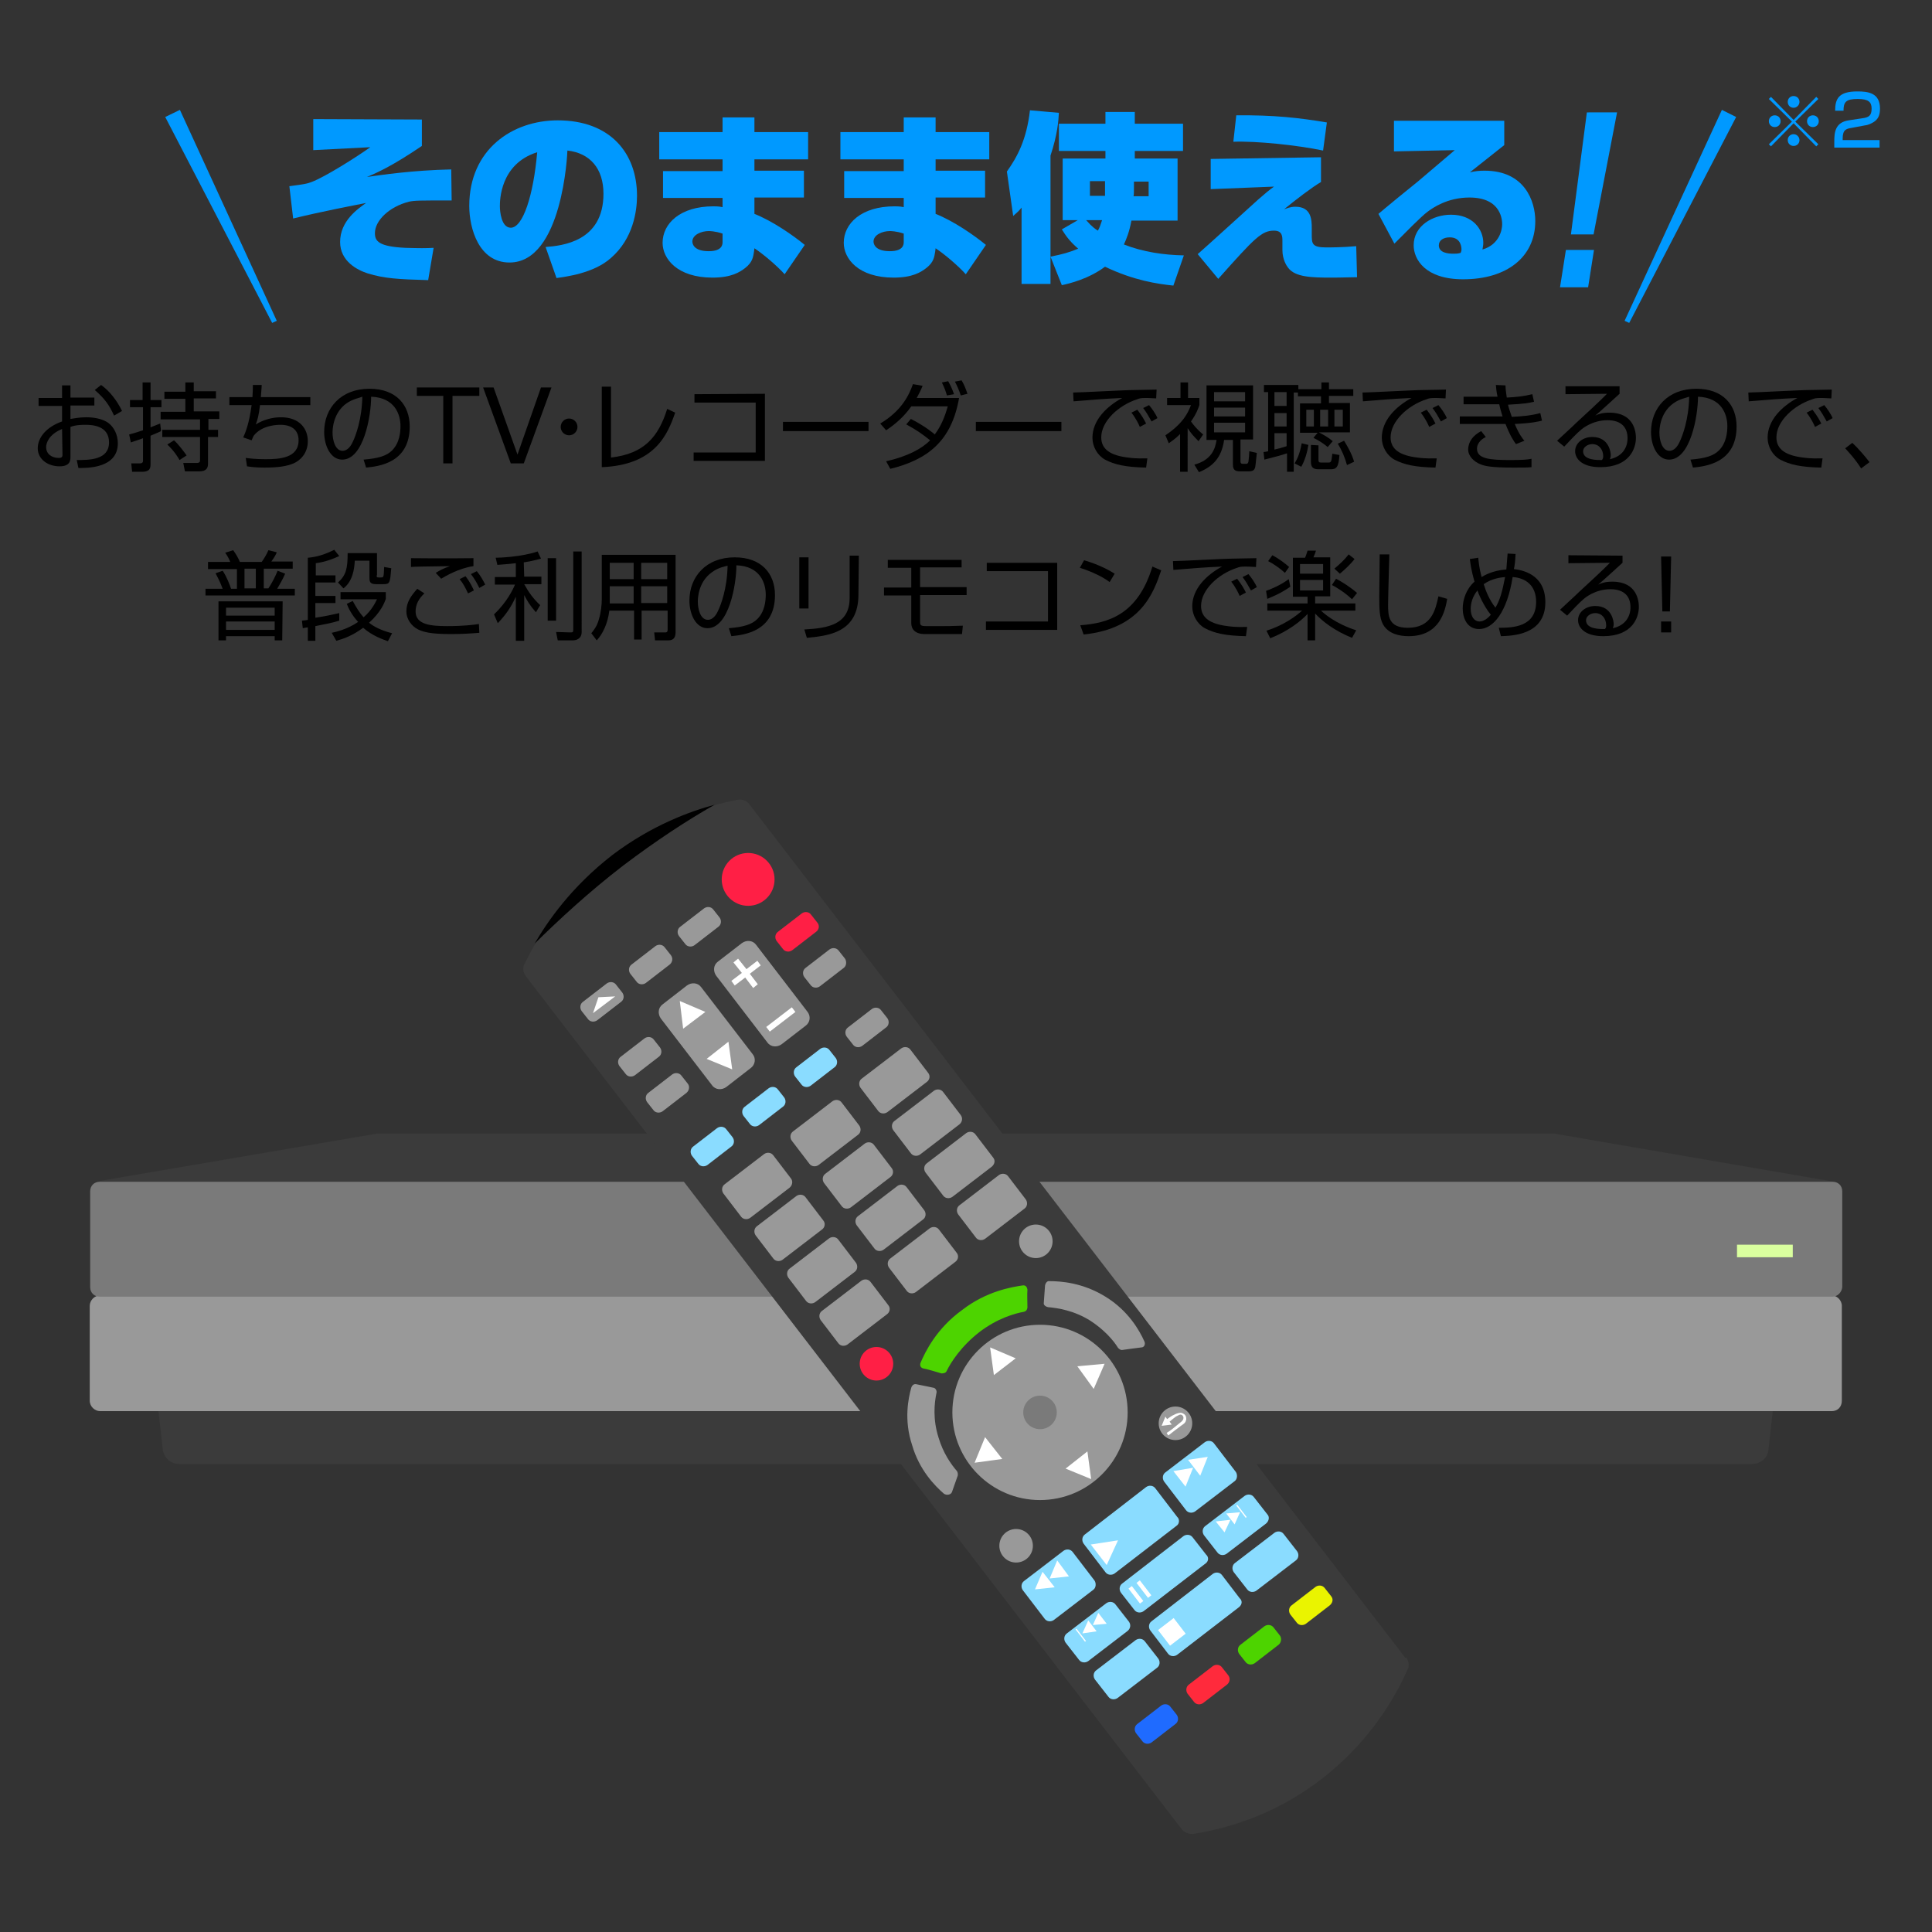 <?xml version="1.0" encoding="utf-8"?>
<!-- Generator: Adobe Illustrator 28.2.0, SVG Export Plug-In . SVG Version: 6.00 Build 0)  -->
<svg version="1.1" id="レイヤー_1" xmlns="http://www.w3.org/2000/svg" xmlns:xlink="http://www.w3.org/1999/xlink" x="0px"
	 y="0px" viewBox="0 0 460.7 460.7" style="enable-background:new 0 0 460.7 460.7;" xml:space="preserve">
<rect x="0" y="0" width="460.7" height="460.7" fill="#333333" stroke="none"/>
<style type="text/css">
	.st0{clip-path:url(#SVGID_00000119835039582274465540000008291592934465969566_);}
	.st1{fill:#3B3B3B;}
	.st2{fill:#999999;}
	.st3{fill:#7A7A7A;}
	.st4{fill:#DAFF9F;}
	.st5{fill:#FF1F45;}
	.st6{fill:#4DD400;}
	.st7{fill:#8ADCFF;}
	.st8{fill:#1F6BFF;}
	.st9{fill:#FF2A3C;}
	.st10{fill:#EAF400;}
	.st11{fill:#FFFFFF;}
	.st12{fill:#0099FF;}
</style>
<g id="レイヤー_7">
</g>
<g id="レイヤー_10">
	<g>
		<g>
			<defs>
				<rect id="SVGID_1_" y="0" width="460.7" height="460.7"/>
			</defs>
			<clipPath id="SVGID_00000068662996269827062270000011896348143430792634_">
				<use xlink:href="#SVGID_1_"  style="overflow:visible;"/>
			</clipPath>
			<g style="clip-path:url(#SVGID_00000068662996269827062270000011896348143430792634_);">
				<g>
					<path class="st1" d="M436.8,281.8h-413c-0.2,0-0.2-0.2,0-0.2L90,270.3h280.5l66.3,11.4C437,281.6,437,281.8,436.8,281.8z"/>
					<path class="st1" d="M417.8,349.1h-375c-2.1,0-3.8-1.5-4-3.6L36.5,325H424l-2.3,20.7C421.6,347.5,419.9,349.1,417.8,349.1z"/>
					<path class="st2" d="M436.8,336.5H23.9c-1.3,0-2.5-1.1-2.5-2.5v-22.6c0-1.3,1.1-2.5,2.5-2.5h412.8c1.3,0,2.5,1.1,2.5,2.5V334
						C439.2,335.6,438.1,336.5,436.8,336.5z"/>
					<path class="st3" d="M437,309.2H23.8c-1.3,0-2.3-0.9-2.3-2.3v-22.8c0-1.3,0.9-2.3,2.3-2.3H437c1.3,0,2.3,0.9,2.3,2.3v22.8
						C439.2,308.2,438.1,309.2,437,309.2z"/>
					<rect x="414.2" y="296.8" class="st4" width="13.3" height="3"/>
				</g>
				<g>
					<path class="st1" d="M335.3,395.2c0.6,0.8,0.9,2,0.3,3c-2.8,6.3-8.8,17.1-20.7,26.2c-11.6,8.9-23.4,11.8-30.3,12.9
						c-1,0.1-2.2-0.3-2.8-1.1L125.4,232.8c-0.6-0.8-0.9-2-0.3-3c3.1-6.3,9.1-16.5,20.3-25.1c11.6-9.2,23.5-12.6,30.5-14
						c1.1-0.2,2.2,0.3,2.8,1.1l156.4,203.5L335.3,395.2z"/>
					<ellipse class="st5" cx="178.4" cy="209.7" rx="6.3" ry="6.3"/>
					<path class="st2" d="M171.3,221l-5.7,4.4c-0.7,0.5-1.7,0.4-2.2-0.3l-1.5-1.9c-0.5-0.7-0.4-1.7,0.3-2.2l5.7-4.4
						c0.7-0.5,1.7-0.4,2.2,0.3l1.5,1.9C172.1,219.5,172,220.5,171.3,221z"/>
					<path class="st2" d="M159.7,230l-5.7,4.4c-0.7,0.5-1.7,0.4-2.2-0.3l-1.5-1.9c-0.5-0.7-0.4-1.7,0.3-2.2l5.7-4.4
						c0.7-0.5,1.7-0.4,2.2,0.3l1.5,1.9C160.5,228.5,160.4,229.4,159.7,230z"/>
					<path class="st2" d="M148.1,238.9l-5.7,4.4c-0.7,0.5-1.7,0.4-2.2-0.3l-1.5-1.9c-0.5-0.7-0.4-1.7,0.3-2.2l5.7-4.4
						c0.7-0.5,1.7-0.4,2.2,0.3l1.5,1.9C148.9,237.4,148.8,238.4,148.1,238.9z"/>
					<path class="st2" d="M157.1,252l-5.7,4.4c-0.7,0.5-1.7,0.4-2.2-0.3l-1.5-1.9c-0.5-0.7-0.4-1.7,0.3-2.2l5.7-4.4
						c0.7-0.5,1.7-0.4,2.2,0.3l1.5,1.9C157.9,250.5,157.8,251.5,157.1,252z"/>
					<path class="st6" d="M245,311.8c-0.1,0.5-0.2,0.8-0.8,1c-2.3,0.4-6.4,1.6-10.6,4.8c-4.4,3.4-6.9,7.3-7.9,9.4
						c-0.2,0.4-0.7,0.5-1.2,0.5c-1.4-0.4-2.9-0.9-4.4-1.2c-0.6-0.2-0.8-0.7-0.6-1.3c1.1-2.6,3.8-8.2,9.9-12.6
						c5.8-4.5,11.8-5.5,14.6-5.9c0.6,0,0.9,0.4,1,1C244.9,308.8,245,310.3,245,311.8z"/>
					<path class="st2" d="M267.7,321.9c-0.4,0.1-0.7-0.1-1.1-0.5c-1.1-1.8-3.3-4.3-6.5-6.4c-3.9-2.5-7.9-3.1-10.2-3.3
						c-0.5-0.1-1.1-0.5-1-1c0.1-1.4,0.2-2.8,0.3-4.2c0.1-0.5,0.5-1.1,1-1c2.6,0,7.9,0.3,13.4,3.7c5.4,3.3,8.1,8,9.3,10.7
						c0.3,0.7-0.1,1.4-0.7,1.4C270.5,321.5,269.1,321.7,267.7,321.9z"/>
					<path class="st2" d="M228.3,352.1c0.2-0.4,0.1-1-0.1-1.3c-1.4-1.6-3.3-4.3-4.4-8c-1.4-4.4-1-8.2-0.5-10.6
						c0.2-0.6-0.3-1.3-0.8-1.3c-1.3-0.3-2.5-0.5-3.9-0.8c-0.6-0.2-1.1,0.2-1.3,0.8c-0.7,2.5-1.8,7.7,0.2,13.7
						c1.7,5.9,5.4,9.7,7.6,11.6c0.6,0.4,1.6,0.3,1.9-0.4C227.4,354.6,227.9,353.3,228.3,352.1z"/>
					<path class="st7" d="M174.4,273.4l-5.7,4.4c-0.7,0.5-1.7,0.4-2.2-0.3l-1.5-1.9c-0.5-0.7-0.4-1.7,0.3-2.2l5.7-4.4
						c0.7-0.5,1.7-0.4,2.2,0.3l1.5,1.9C175.2,271.9,175.1,272.9,174.4,273.4z"/>
					<path class="st2" d="M188.3,283.2l-9.4,7.2c-0.7,0.5-1.7,0.4-2.2-0.3l-4.2-5.5c-0.5-0.7-0.4-1.7,0.3-2.2l9.4-7.2
						c0.7-0.5,1.7-0.4,2.2,0.3l4.2,5.5C189.1,281.6,189,282.6,188.3,283.2z"/>
					<path class="st2" d="M204.6,270.6l-9.4,7.2c-0.7,0.5-1.7,0.4-2.2-0.3l-4.2-5.5c-0.5-0.7-0.4-1.7,0.3-2.2l9.4-7.2
						c0.7-0.5,1.7-0.4,2.2,0.3l4.2,5.5C205.4,269.1,205.3,270.1,204.6,270.6z"/>
					<path class="st2" d="M221,258l-9.4,7.2c-0.7,0.5-1.7,0.4-2.2-0.3l-4.2-5.5c-0.5-0.7-0.4-1.7,0.3-2.2l9.4-7.2
						c0.7-0.5,1.7-0.4,2.2,0.3l4.2,5.5C221.9,256.5,221.7,257.5,221,258z"/>
					<path class="st2" d="M196,293.2l-9.4,7.2c-0.7,0.5-1.7,0.4-2.2-0.3l-4.2-5.5c-0.5-0.7-0.4-1.7,0.3-2.2l9.4-7.2
						c0.7-0.5,1.7-0.4,2.2,0.3l4.2,5.5C196.9,291.7,196.7,292.7,196,293.2z"/>
					<path class="st2" d="M212.3,280.7l-9.4,7.2c-0.7,0.5-1.7,0.4-2.2-0.3l-4.2-5.5c-0.5-0.7-0.4-1.7,0.3-2.2l9.4-7.2
						c0.7-0.5,1.7-0.4,2.2,0.3l4.2,5.5C213.2,279.2,213,280.2,212.3,280.7z"/>
					<path class="st2" d="M228.8,268.1l-9.4,7.2c-0.7,0.5-1.7,0.4-2.2-0.3l-4.2-5.5c-0.5-0.7-0.4-1.7,0.3-2.2l9.4-7.2
						c0.7-0.5,1.7-0.4,2.2,0.3l4.2,5.5C229.6,266.6,229.5,267.5,228.8,268.1z"/>
					<path class="st2" d="M203.8,303.3l-9.4,7.2c-0.7,0.5-1.7,0.4-2.2-0.3l-4.2-5.5c-0.5-0.7-0.4-1.7,0.3-2.2l9.4-7.2
						c0.7-0.5,1.7-0.4,2.2,0.3l4.2,5.5C204.6,301.8,204.5,302.8,203.8,303.3z"/>
					<path class="st2" d="M220.1,290.8l-9.4,7.2c-0.7,0.5-1.7,0.4-2.2-0.3l-4.2-5.5c-0.5-0.7-0.4-1.7,0.3-2.2l9.4-7.2
						c0.7-0.5,1.7-0.4,2.2,0.3l4.2,5.5C220.9,289.3,220.8,290.3,220.1,290.8z"/>
					<path class="st2" d="M236.5,278.2l-9.4,7.2c-0.7,0.5-1.7,0.4-2.2-0.3l-4.2-5.5c-0.5-0.7-0.4-1.7,0.3-2.2l9.4-7.2
						c0.7-0.5,1.7-0.4,2.2,0.3l4.2,5.5C237.4,276.7,237.2,277.6,236.5,278.2z"/>
					<path class="st2" d="M211.5,313.4l-9.4,7.2c-0.7,0.5-1.7,0.4-2.2-0.3l-4.2-5.5c-0.5-0.7-0.4-1.7,0.3-2.2l9.4-7.2
						c0.7-0.5,1.7-0.4,2.2,0.3l4.2,5.5C212.4,311.9,212.2,312.9,211.5,313.4z"/>
					<path class="st7" d="M260.7,379.1l-9.4,7.2c-0.7,0.5-1.7,0.4-2.2-0.3l-5.2-6.8c-0.5-0.7-0.4-1.7,0.3-2.2l9.4-7.2
						c0.7-0.5,1.7-0.4,2.2,0.3l5.2,6.8C261.4,377.5,261.4,378.6,260.7,379.1z"/>
					<path class="st7" d="M268.9,388.9l-9.4,7.2c-0.7,0.5-1.7,0.4-2.2-0.3l-3.2-4.1c-0.5-0.7-0.4-1.7,0.3-2.2l9.4-7.2
						c0.7-0.5,1.7-0.4,2.2,0.3l3.2,4.1C269.7,387.4,269.6,388.3,268.9,388.9z"/>
					<path class="st7" d="M301.9,363.3l-9.4,7.2c-0.7,0.5-1.7,0.4-2.2-0.3l-3.2-4.1c-0.5-0.7-0.4-1.7,0.3-2.2l9.4-7.2
						c0.7-0.5,1.7-0.4,2.2,0.3l3.2,4.1C302.8,361.7,302.6,362.7,301.9,363.3z"/>
					<path class="st7" d="M294.4,353.2l-9.4,7.2c-0.7,0.5-1.7,0.4-2.2-0.3l-5.2-6.8c-0.5-0.7-0.4-1.7,0.3-2.2l9.4-7.2
						c0.7-0.5,1.7-0.4,2.2,0.3l5.2,6.8C295.1,351.6,295.1,352.7,294.4,353.2z"/>
					<path class="st2" d="M227.8,300.9l-9.4,7.2c-0.7,0.5-1.7,0.4-2.2-0.3l-4.2-5.5c-0.5-0.7-0.4-1.7,0.3-2.2l9.4-7.2
						c0.7-0.5,1.7-0.4,2.2,0.3l4.2,5.5C228.7,299.4,228.5,300.4,227.8,300.9z"/>
					<path class="st2" d="M244.3,288.2l-9.4,7.2c-0.7,0.5-1.7,0.4-2.2-0.3l-4.2-5.5c-0.5-0.7-0.4-1.7,0.3-2.2l9.4-7.2
						c0.7-0.5,1.7-0.4,2.2,0.3l4.2,5.5C245.1,286.7,245,287.7,244.3,288.2z"/>
					<path class="st7" d="M280.6,363.8l-14.8,11.4c-0.7,0.5-1.7,0.4-2.2-0.3l-5.2-6.8c-0.5-0.7-0.4-1.7,0.3-2.2l14.6-11.3
						c0.7-0.5,1.7-0.4,2.2,0.3l5.2,6.8C281.3,362.2,281.3,363.3,280.6,363.8z"/>
					<path class="st7" d="M287.5,372.8l-14.8,11.4c-0.7,0.5-1.7,0.4-2.2-0.3l-3.2-4.1c-0.5-0.7-0.4-1.7,0.3-2.2l14.6-11.3
						c0.7-0.5,1.7-0.4,2.2,0.3l3.2,4.1C288.3,371.3,288.2,372.3,287.5,372.8z"/>
					<path class="st7" d="M275.9,397.7l-9.4,7.2c-0.7,0.5-1.7,0.4-2.2-0.3l-3.2-4.1c-0.5-0.7-0.4-1.7,0.3-2.2l9.4-7.2
						c0.7-0.5,1.7-0.4,2.2,0.3l3.2,4.1C276.7,396.2,276.6,397.2,275.9,397.7z"/>
					<path class="st7" d="M309,372.1l-9.4,7.2c-0.7,0.5-1.7,0.4-2.2-0.3l-3.2-4.1c-0.5-0.7-0.4-1.7,0.3-2.2l9.4-7.2
						c0.7-0.5,1.7-0.4,2.2,0.3l3.2,4.1C309.8,370.6,309.7,371.6,309,372.1z"/>
					<path class="st7" d="M295.5,383.2l-14.8,11.4c-0.7,0.5-1.7,0.4-2.2-0.3l-4.2-5.5c-0.5-0.7-0.4-1.7,0.3-2.2l14.6-11.3
						c0.7-0.5,1.7-0.4,2.2,0.3l4.2,5.5C296.3,381.7,296.2,382.6,295.5,383.2z"/>
					<path class="st7" d="M186.7,263.9l-5.7,4.4c-0.7,0.5-1.7,0.4-2.2-0.3l-1.5-1.9c-0.5-0.7-0.4-1.7,0.3-2.2l5.7-4.4
						c0.7-0.5,1.7-0.4,2.2,0.3l1.5,1.9C187.5,262.4,187.4,263.4,186.7,263.9z"/>
					<path class="st7" d="M199,254.5l-5.7,4.4c-0.7,0.5-1.7,0.4-2.2-0.3l-1.5-1.9c-0.5-0.7-0.4-1.7,0.3-2.2l5.7-4.4
						c0.7-0.5,1.7-0.4,2.2,0.3l1.5,1.9C199.8,253,199.7,254,199,254.5z"/>
					<path class="st2" d="M211.3,245l-5.7,4.4c-0.7,0.5-1.7,0.4-2.2-0.3l-1.5-1.9c-0.5-0.7-0.4-1.7,0.3-2.2l5.7-4.4
						c0.7-0.5,1.7-0.4,2.2,0.3l1.5,1.9C212.1,243.5,212,244.5,211.3,245z"/>
					<path class="st8" d="M280.3,411.1l-5.7,4.4c-0.7,0.5-1.7,0.4-2.2-0.3l-1.5-1.9c-0.5-0.7-0.4-1.7,0.3-2.2l5.7-4.4
						c0.7-0.5,1.7-0.4,2.2,0.3l1.5,1.9C281.1,409.6,281,410.6,280.3,411.1z"/>
					<path class="st9" d="M292.6,401.7l-5.7,4.4c-0.7,0.5-1.7,0.4-2.2-0.3l-1.5-1.9c-0.5-0.7-0.4-1.7,0.3-2.2l5.7-4.4
						c0.7-0.5,1.7-0.4,2.2,0.3l1.5,1.9C293.4,400.2,293.3,401.1,292.6,401.7z"/>
					<path class="st6" d="M304.9,392.2l-5.7,4.4c-0.7,0.5-1.7,0.4-2.2-0.3l-1.5-1.9c-0.5-0.7-0.4-1.7,0.3-2.2l5.7-4.4
						c0.7-0.5,1.7-0.4,2.2,0.3l1.5,1.9C305.7,390.7,305.5,391.7,304.9,392.2z"/>
					<path class="st10" d="M317.1,382.8l-5.7,4.4c-0.7,0.5-1.7,0.4-2.2-0.3l-1.5-1.9c-0.5-0.7-0.4-1.7,0.3-2.2l5.7-4.4
						c0.7-0.5,1.7-0.4,2.2,0.3l1.5,1.9C318,381.3,317.8,382.2,317.1,382.8z"/>
					<path class="st2" d="M163.7,260.6L158,265c-0.7,0.5-1.7,0.4-2.2-0.3l-1.5-1.9c-0.5-0.7-0.4-1.7,0.3-2.2l5.7-4.4
						c0.7-0.5,1.7-0.4,2.2,0.3l1.5,1.9C164.5,259,164.4,260,163.7,260.6z"/>
					<path class="st5" d="M194.6,222.2l-5.7,4.4c-0.7,0.5-1.7,0.4-2.2-0.3l-1.5-1.9c-0.5-0.7-0.4-1.7,0.3-2.2l5.7-4.4
						c0.7-0.5,1.7-0.4,2.2,0.3l1.5,1.9C195.5,220.7,195.3,221.7,194.6,222.2z"/>
					<path class="st2" d="M201.2,230.8l-5.7,4.4c-0.7,0.5-1.7,0.4-2.2-0.3l-1.5-1.9c-0.5-0.7-0.4-1.7,0.3-2.2l5.7-4.4
						c0.7-0.5,1.7-0.4,2.2,0.3l1.5,1.9C201.9,229.2,201.9,230.3,201.2,230.8z"/>
					<path class="st2" d="M179,254.7l-5.8,4.5c-1.1,0.8-2.6,0.7-3.4-0.4l-12.2-15.9c-0.8-1.1-0.7-2.6,0.4-3.4l5.8-4.5
						c1.1-0.8,2.6-0.7,3.4,0.4l12.3,16C180.3,252.4,180.1,253.9,179,254.7z"/>
					<path class="st2" d="M192.1,244.6l-5.7,4.4c-1.1,0.8-2.6,0.7-3.4-0.4l-12.2-15.9c-0.8-1.1-0.7-2.6,0.4-3.4l5.7-4.4
						c1.1-0.8,2.6-0.7,3.4,0.4l12.2,15.9C193.4,242.3,193.2,243.8,192.1,244.6z"/>
					<circle class="st2" cx="248" cy="336.8" r="20.9"/>
					<circle class="st3" cx="248" cy="336.8" r="4"/>
					<ellipse class="st5" cx="209" cy="325.2" rx="4" ry="4"/>
					<ellipse class="st2" cx="247" cy="296" rx="4" ry="4"/>
					<circle class="st2" cx="280.3" cy="339.4" r="4"/>
					<circle class="st2" cx="242.3" cy="368.6" r="4"/>
					<polygon class="st11" points="142.7,237.8 146.7,237.6 141.4,241.6 					"/>
					<polygon class="st11" points="162.1,238.7 168.2,241.3 162.9,245.3 					"/>
					<polygon class="st11" points="236.1,321.3 242.2,323.9 237,327.9 					"/>
					<polygon class="st11" points="260.2,352.7 254.1,350.2 259.3,346.1 					"/>
					<path class="st11" d="M282.8,337.8c0.1,0.4,0.1,0.8,0,0.9c-0.1,0.5-0.3,0.7-1.2,1.3c-1.1,0.8-1.7,1.3-3,2.3l0,0
						c-0.1-0.1-0.3-0.4-0.4-0.6c0.1-0.1,0.3-0.2,0.6-0.4s1-0.7,2.3-1.8c1.1-0.8,1.1-1.1,1.1-1.5c0-0.2-0.2-0.5-0.4-0.6
						c-0.4-0.2-0.6,0-1.4,0.4c-0.4,0.3-0.8,0.6-1.5,1.2l0.5,0.7L277,340l0.9-2.2l0.4,0.6c0.7-0.5,1.1-0.8,1.6-1
						c1.1-0.6,1.6-0.5,1.8-0.5C282,337,282.6,337.2,282.8,337.8z"/>
					<polygon class="st11" points="266.6,367.3 263.9,373.2 260.1,368.3 					"/>
					<polygon class="st11" points="232.4,348.8 234.9,342.7 239,347.9 					"/>
					<polygon class="st11" points="263.4,325.2 260.8,331.2 256.9,325.8 					"/>
					<polygon class="st11" points="258.1,389.5 259.5,386.4 261.5,389 					"/>
					<polygon class="st11" points="260.6,387.5 261.9,384.6 263.9,387.2 					"/>
					<polygon class="st11" points="246.8,379 248.6,374.8 251.5,378.5 					"/>
					<polygon class="st11" points="250.3,376.4 252.1,372.1 254.9,375.9 					"/>
					<polygon class="st11" points="174.6,255 168.5,252.5 173.7,248.4 					"/>
					
						<rect x="182.4" y="242.3" transform="matrix(0.793 -0.609 0.609 0.793 -109.494 163.825)" class="st11" width="7.7" height="1.4"/>
					<polygon class="st11" points="180.6,229.1 181.4,230.2 178.8,232.2 180.7,234.7 179.6,235.6 177.7,233.1 175.2,235 
						174.4,233.9 176.9,232 174.9,229.5 176,228.6 178,231.1 					"/>
					<path d="M170.4,191.9c-6.7,3.8-14,8.6-21.8,14.5c-8.3,6.4-15.2,12.8-21.1,18.6c3-5.2,8.7-13.5,18.5-21.1
						C155.5,196.7,164.8,193.4,170.4,191.9z"/>
					
						<rect x="272.4" y="376.5" transform="matrix(0.793 -0.609 0.609 0.793 -174.292 244.779)" class="st11" width="1" height="4.5"/>
					
						<rect x="270.5" y="377.9" transform="matrix(0.793 -0.609 0.609 0.793 -175.549 243.874)" class="st11" width="1" height="4.5"/>
					
						<rect x="277.2" y="386.6" transform="matrix(0.793 -0.609 0.609 0.793 -179.116 250.941)" class="st11" width="4.7" height="4.7"/>
					
						<rect x="257.7" y="387.9" transform="matrix(0.793 -0.609 0.609 0.793 -184.118 237.882)" class="st11" width="0.3" height="3.7"/>
					<polygon class="st11" points="295.7,360.6 292.4,360.9 294.4,363.5 					"/>
					<polygon class="st11" points="293.4,362.4 289.9,362.8 292,365.4 					"/>
					<polygon class="st11" points="288,347.4 283.3,348.1 286.2,351.9 					"/>
					<polygon class="st11" points="284.5,350 279.8,350.8 282.7,354.5 					"/>
					
						<rect x="296" y="358.4" transform="matrix(0.793 -0.609 0.609 0.793 -158.202 255.055)" class="st11" width="0.3" height="3.7"/>
				</g>
			</g>
		</g>
	</g>
	<g>
		<path d="M14.8,91.9h2v2.9h5.7v1.9h-5.7v3.2c0.8-0.1,2-0.4,3.8-0.4c1.3,0,3.7,0.2,5.3,1.4c1.3,1,2.2,2.8,2.2,4.8
			c0,6-7.3,5.9-9.4,5.9l-0.4-1.9c3,0,7.7,0,7.7-4.2c0-4-4-4.2-5.6-4.2c-0.8,0-2.3,0-3.6,0.5v7.1c0,0.8,0,2.3-2.6,2.3
			c-2.8,0-5.2-1.7-5.2-4.3c0-2.6,2.1-5.1,5.8-6.4v-3.7H9.2v-1.9h5.6C14.8,94.9,14.8,91.9,14.8,91.9z M14.8,102.3
			c-3.2,1.3-3.8,3.4-3.8,4.3c0,1.7,1.4,2.6,3,2.6c0.5,0,0.9-0.1,0.9-0.7L14.8,102.3L14.8,102.3z M24.1,91.8c2,1.4,3.8,3.7,5,6.2
			l-1.9,1.1c-1.2-2.6-2.2-4-4.6-6.1L24.1,91.8z"/>
		<path d="M38.4,102.8c-0.8,0.4-1.1,0.5-2.5,1.1v6.7c0,0.8,0,1.9-2,1.9h-2.4l-0.2-2h2.1c0.4,0,0.7-0.2,0.7-0.6v-5.4
			c-1.9,0.7-2.4,0.8-2.9,1l-0.4-1.9c0.8-0.2,1.5-0.4,3.3-1v-5.5H31v-1.7h3v-4.2h1.9v4.2h2.6v1.7h-2.6v4.8c1.3-0.5,1.7-0.7,2.3-0.9
			L38.4,102.8z M46.2,91.1v2.2h5.3V95h-5.3v3.1h6.1v1.8h-2.6v2.6H52v1.7h-2.4v6.4c0,0.9-0.3,1.8-2.1,1.8h-3.4l-0.4-2h3.2
			c0.8,0,0.8-0.4,0.8-0.7v-5.5h-9v-1.7h9V100h-9.4v-1.8h5.9v-3.1h-5v-1.7h5v-2.2h2V91.1z M42.8,109.7c-0.3-0.6-1.3-2.2-2.9-3.7
			l1.6-1c1.1,1,2.2,2.5,3,3.6L42.8,109.7z"/>
		<path d="M62.4,91.8c0,0.8-0.1,1.3-0.2,2.9H74v1.9H62c-0.3,2.6-0.6,3.5-1,4.6c1.8-1.1,3.9-1.7,6-1.7c4.5,0,6.4,2.8,6.4,5.7
			c0,2.9-1.8,4.6-3.4,5.3c-1.7,0.7-3.7,1-7,1c-2.2,0-3.4-0.2-4.1-0.3l-0.3-2c0.8,0.1,2.3,0.3,4.7,0.3c3.2,0,7.9-0.2,7.9-4.5
			c0-2.5-1.7-3.7-4.3-3.7c-0.6,0-4.4,0-6.4,2.6c-0.2,0.4-0.3,0.6-0.5,1.1l-2-0.7c0.5-1.1,1.4-3.2,2-7.7h-5.3v-1.9h5.5
			c0.1-1.6,0.1-2.2,0.1-2.9C60.3,91.8,62.4,91.8,62.4,91.8z"/>
		<path d="M86.7,109.6c3.6-0.3,5.5-0.9,6.8-2.2c1.8-1.8,2-4.4,2-5.8c0-2.7-1.3-6.8-7-7c0,4.6-1.8,15-6.9,15c-2.7,0-4.3-3.2-4.3-6.6
			c0-5.7,4-10.3,10.8-10.3c6.4,0,9.6,3.9,9.6,9c0,8.7-7.4,9.5-10.4,9.8L86.7,109.6z M82.6,96.2c-3.3,2.4-3.3,6.4-3.3,7
			c0,1.7,0.6,4.3,2.4,4.3c1.2,0,2-1.2,2.4-2.1c0.7-1.4,2.2-5.4,2.3-10.8C85.7,94.9,84.2,95.1,82.6,96.2z"/>
		<path d="M107.9,94.4v16.1h-2.2V94.4h-6.3v-2h14.9v2H107.9z"/>
		<path d="M124.9,110.5h-3.1l-6.6-18.1h2.5l5.7,16l5.6-16h2.5L124.9,110.5z"/>
		<path d="M137.7,101.8c0,1.1-0.9,2-2,2s-2-0.9-2-2s0.9-2,2-2S137.7,100.7,137.7,101.8z"/>
		<path d="M145.7,109.1c7.9-0.9,11.3-4.9,13.4-11.6l1.9,0.9c-1.8,5.2-4.8,12.5-17.5,13V92.2h2.2L145.7,109.1L145.7,109.1z"/>
		<path d="M182.4,93.9v16h-17v-2h14.8V96h-14.6v-2L182.4,93.9L182.4,93.9z"/>
		<path d="M207.1,100.6v2.2h-20.4v-2.2H207.1z"/>
		<path d="M217.2,99.9c3.2,1.6,5.4,3.4,5.7,3.7c1.5-2,2.4-4.2,3.1-6.7h-8.7c-1.6,2.3-3.7,4.2-6,5.7l-1.4-1.6
			c5.2-3.1,6.9-6.9,7.8-9.4L220,92c-0.4,1-0.8,1.8-1.4,2.9h10.1c-1.8,10.3-7.5,14.7-16.4,16.9l-1-1.8c5.2-1.2,8.5-3,10.5-5
			c-2-1.6-3.3-2.5-5.7-3.8L217.2,99.9z M225.8,94.3c-0.3-1-0.4-1.4-1.2-3.1l1.5-0.3c0.6,1.1,0.9,1.7,1.4,3.1L225.8,94.3z
			 M229.1,94.3c-0.3-1-0.9-2.4-1.4-3.3l1.6-0.3c0.7,1.2,0.9,1.8,1.4,3.2L229.1,94.3z"/>
		<path d="M253.1,100.6v2.2h-20.4v-2.2H253.1z"/>
		<path d="M275.7,95c-0.7,0-1.4-0.1-2.4-0.1c-1.3,0-1.6,0.1-2.1,0.3c-4.4,1.4-8.6,5.2-8.6,9.1c0,2.9,2.3,4.3,6.3,4.8
			c2.1,0.3,3.7,0.2,4.7,0.2l-0.3,2.2c-4.9-0.1-7.5-0.7-9.8-1.9c-1.8-1-3-3.1-3-5.2c0-4.2,3.4-7.5,7.1-9.5c-4.5,0.2-6.7,0.4-11.6,0.8
			l-0.1-2.1c1.9,0,12.3-0.6,14.7-0.6c0.6,0,4.7-0.1,5.2-0.1L275.7,95z M271.8,101.8c-0.2-0.5-0.9-2-2-3.4l1.4-0.7
			c1.1,1.4,1.7,2.5,2.1,3.3L271.8,101.8z M274.6,100.5c-0.8-1.4-1.1-2-2-3.2l1.4-0.7c0.6,0.7,1.6,2.1,2,3.1L274.6,100.5z"/>
		<path d="M283.2,112.5h-1.8v-9c-1.2,1.2-2,1.7-2.7,2.2l-0.8-1.9c4.3-2.9,5.4-5.4,6.1-7.2h-5.7v-1.7h3.2v-3.7h1.8v3.7h2.7v1.7
			c-0.3,0.8-0.6,1.9-2,3.9c0.4,0.6,1.5,2,2.9,3.1l-1.1,1.6c-1.4-1.4-1.8-1.9-2.6-3.1V112.5z M298.8,104.8h-3v5c0,0.5,0,0.8,0.6,0.8
			h0.8c0.2,0,0.4-0.1,0.5-0.5c0.1-0.6,0.2-2,0.2-2.5l1.8,0.4c-0.3,2.5-0.3,3.4-0.5,3.7c-0.2,0.6-0.9,0.7-1.4,0.7h-2.1
			c-1.1,0-1.7-0.3-1.7-1.6v-5.9h-2.1c-0.6,4.2-2.6,6.3-6,7.7l-1.1-1.8c4.1-1.1,5-3.8,5.3-5.9h-2.4v-13h11.1L298.8,104.8L298.8,104.8
			z M296.9,93.5h-7.4v2.2h7.4V93.5z M296.9,97.2h-7.4v2.1h7.4V97.2z M296.9,100.8h-7.4v2.3h7.4V100.8z"/>
		<path d="M316.6,106.6c-0.7-0.6-1.8-1.4-3.4-2.2l1-1.2H310v-7h5v-1.7h-5.5v-0.9h-1v18.9h-1.6v-4.4c-1.2,0.4-2.6,0.8-5.4,1.5
			l-0.2-1.8c0.6-0.1,0.8-0.1,1.1-0.2V93.5h-1v-1.7h8.2v1h5.5v-1.6h1.8v1.6h5.8v1.6h-5.8v1.7h5v7h-7.4c1.3,0.7,2.1,1.1,3.3,2.1
			L316.6,106.6z M306.8,93.5h-2.9v3.3h2.9V93.5z M306.8,98.5h-2.9v3.2h2.9V98.5z M303.9,107.2c0.9-0.2,1.7-0.4,2.9-0.8v-3.1h-2.9
			V107.2z M308.7,110.5c0.4-0.7,1.2-1.9,1.7-4.8l1.6,0.4c-0.3,1.9-0.9,3.8-1.7,5.2L308.7,110.5z M313.3,97.7h-1.8v4h1.8V97.7z
			 M314.4,106.2v3.5c0,0.4,0.1,0.6,0.6,0.6h1.7c0.7,0,0.8-0.1,1-2.1l1.7,0.3c-0.2,2.9-0.7,3.4-2.1,3.4h-2.9c-1.3,0-1.8-0.5-1.8-1.8
			v-4L314.4,106.2L314.4,106.2z M316.7,97.7h-1.9v4h1.9V97.7z M320.2,97.7h-2v4h2V97.7z M321.2,110.9c-0.5-1.8-1.2-3.5-2.2-5.1
			l1.5-0.7c0.8,1.3,1.8,3,2.4,5L321.2,110.9z"/>
		<path d="M344.7,95c-0.7,0-1.4-0.1-2.4-0.1c-1.3,0-1.6,0.1-2.1,0.3c-4.4,1.4-8.6,5.2-8.6,9.1c0,2.9,2.3,4.3,6.3,4.8
			c2.1,0.3,3.7,0.2,4.7,0.2l-0.3,2.2c-4.9-0.1-7.5-0.7-9.8-1.9c-1.8-1-3-3.1-3-5.2c0-4.2,3.4-7.5,7.1-9.5c-4.5,0.2-6.7,0.4-11.6,0.8
			l-0.1-2.1c1.9,0,12.3-0.6,14.7-0.6c0.6,0,4.7-0.1,5.2-0.1L344.7,95z M340.8,101.8c-0.2-0.5-0.9-2-2-3.4l1.4-0.7
			c1.1,1.4,1.7,2.5,2.1,3.3L340.8,101.8z M343.6,100.5c-0.8-1.4-1.1-2-2-3.2l1.4-0.7c0.6,0.7,1.6,2.1,2,3.1L343.6,100.5z"/>
		<path d="M359,91.9c0,0.8,0.1,1.5,0.3,2.9c2.2-0.1,4-0.3,6.1-0.8l0.4,1.8c-1.3,0.3-2.3,0.5-6.2,0.7c0.1,0.6,0.5,1.7,0.9,2.9
			c2.3-0.1,4.6-0.3,6.8-0.9l0.4,1.8c-0.8,0.2-2.3,0.6-6.5,0.8c1.1,2.6,1.9,3.5,2.3,4l-2,0.8c-0.6-0.8-1.4-2-2.5-4.8
			c-1.1,0-2.4,0-3.6,0h-7.3v-1.8h7.3c1.7,0,1.7,0,2.9,0c0-0.1-0.4-1.1-0.8-2.9c-0.4,0-2,0-2.3,0H349v-1.8h6.1c0.6,0,0.9,0,2,0
			c-0.3-1.3-0.3-2-0.4-2.8L359,91.9z M354.3,104.2c-0.6,0.3-2.1,1.2-2.1,2.8c0,2.4,3,2.7,7.9,2.7c2.9,0,4.2-0.1,5.1-0.3v2
			c-1.1,0.1-2.1,0.1-4.3,0.1c-5.6,0-6.9-0.4-7.9-0.8c-1.5-0.6-2.9-1.9-2.9-3.5c0-1.9,1.2-3.4,3.1-4.4L354.3,104.2z"/>
		<path d="M386.2,92.2v1.7c-0.9,0.8-4.9,4.5-5.8,5.2c0.9-0.4,1.7-0.7,3.4-0.7c5.9,0,6.3,4.7,6.3,6c0,2.4-1.4,7-8.5,7
			c-4.6,0-6-2.2-6-3.8c0-2,1.9-3.4,4.1-3.4c4.1,0,4.4,3.9,4.4,4.3s-0.1,0.7-0.2,1c3.1-0.7,4.2-2.9,4.2-5c0-2.5-1.4-4.3-4.8-4.3
			c-3.6,0-6.1,2.1-6.2,2.2c-1.1,0.9-2.7,2.6-4.1,4.1l-1.7-1.4c0.6-0.6,3.6-3.3,4.6-4.3c1.2-1.1,6.3-5.8,7.3-6.9l-9.9,0.1v-1.9h12.9
			V92.2z M382.3,108.8c0-1.6-1-2.9-2.6-2.9c-1.2,0-2.2,0.8-2.2,1.7c0,2.2,3.5,2.1,4.5,2.1C382.2,109.4,382.3,109.2,382.3,108.8z"/>
		<path d="M403.1,109.6c3.6-0.3,5.5-0.9,6.8-2.2c1.8-1.8,2-4.4,2-5.8c0-2.7-1.3-6.8-7-7c0,4.6-1.8,15-6.9,15c-2.7,0-4.3-3.2-4.3-6.6
			c0-5.7,4-10.3,10.8-10.3c6.4,0,9.6,3.9,9.6,9c0,8.7-7.4,9.5-10.4,9.8L403.1,109.6z M399,96.2c-3.3,2.4-3.3,6.4-3.3,7
			c0,1.7,0.6,4.3,2.4,4.3c1.2,0,2-1.2,2.4-2.1c0.7-1.4,2.2-5.4,2.3-10.8C402,94.9,400.5,95.1,399,96.2z"/>
		<path d="M436.7,95c-0.7,0-1.4-0.1-2.4-0.1c-1.3,0-1.6,0.1-2.1,0.3c-4.4,1.4-8.6,5.2-8.6,9.1c0,2.9,2.3,4.3,6.3,4.8
			c2.1,0.3,3.7,0.2,4.7,0.2l-0.3,2.2c-4.9-0.1-7.5-0.7-9.8-1.9c-1.8-1-3-3.1-3-5.2c0-4.2,3.4-7.5,7.1-9.5c-4.5,0.2-6.7,0.4-11.6,0.8
			l-0.1-2.1c1.9,0,12.3-0.6,14.7-0.6c0.6,0,4.7-0.1,5.2-0.1L436.7,95z M432.8,101.8c-0.2-0.5-0.9-2-2-3.4l1.4-0.7
			c1.1,1.4,1.7,2.5,2.1,3.3L432.8,101.8z M435.6,100.5c-0.8-1.4-1.1-2-2-3.2l1.4-0.7c0.6,0.7,1.6,2.1,2,3.1L435.6,100.5z"/>
		<path d="M443.8,111.7c-1.6-2.5-3.1-4-3.8-4.8l1.7-1.3c1.5,1.4,3.1,3.3,4.1,4.6L443.8,111.7z"/>
		<path d="M68,136.8c-0.6,1.4-1.5,2.9-1.9,3.6h4.2v1.6H49v-1.6h4.1c-0.7-1.9-1.4-3.1-1.7-3.7l1.7-0.6c1,1.5,1.7,3.4,2,4.3h1.4v-4.7
			h-6.9V134h5.3c-0.2-0.6-0.7-1.5-1.2-2.2l1.9-0.6c0.6,0.8,1.3,2,1.6,2.8h5.2c0.5-0.7,1.2-1.8,1.6-2.8l2,0.5
			c-0.2,0.5-0.5,1.1-1.3,2.2h5.1v1.7h-6.9v4.7H64c0.8-1.2,1.6-2.7,2.2-4.2L68,136.8z M67.3,152.7h-1.8v-1H53.9v1h-1.8v-9.3h15.3
			L67.3,152.7L67.3,152.7z M65.5,144.9H53.9v1.9h11.6V144.9z M65.5,148.2H53.9v2h11.6V148.2z M61,135.6h-2.7v4.7H61V135.6z"/>
		<path d="M80.9,148c-1.9,0.6-3.8,0.9-5.7,1.3v3.5h-1.8v-3.2c-0.1,0-0.8,0.1-1.2,0.2L72,148c0.8-0.1,1.1-0.1,1.4-0.2V133
			c2.4-0.2,4.3-0.9,6.3-1.9l1.2,1.5c-1.8,0.8-3.4,1.4-5.6,1.7v2.9H80v1.7h-4.8v3.2H80v1.7h-4.8v3.5c2.7-0.4,3.8-0.7,5.7-1.1
			L80.9,148z M79.1,150.9c0.9-0.2,3.7-0.8,6.3-2.6c-1.6-1.7-2.4-3.5-2.7-4.3l1.4-0.7c1,1.8,1.7,2.9,2.6,3.9c2-1.7,2.9-3.7,3.2-4.3
			h-8.7v-1.7H92v1.6c-0.3,0.9-1.2,3.2-4,5.7c1,0.8,2.7,1.8,5.5,2.5l-1,1.9c-1.1-0.4-3.6-1.2-5.9-3.2c-2.6,1.9-4.6,2.6-6.4,3.1
			L79.1,150.9z M89.8,137.2c0,0.4,0.1,0.5,0.5,0.5h0.5c0.7,0,0.7,0,0.8-2.5l1.7,0.3c-0.3,3.5-0.3,3.8-1.9,3.8h-1.7
			c-1.6,0-1.6-0.7-1.6-1.7v-3.9h-3.5c-0.1,2-0.5,4.9-2.7,6.6l-1.3-1.4c1.9-1.7,2.3-3.3,2.3-7h7v5.3H89.8z"/>
		<path d="M101.2,141.5c-1.3,1.2-2.1,2.6-2.1,4.3c0,3.2,3.7,3.5,7.6,3.5c3.8,0,6.2-0.3,7.5-0.5l0.1,2.1c-2.6,0.2-4.4,0.3-6.8,0.3
			c-4.9,0-6.5-0.5-7.8-1.1c-1.6-0.8-2.8-2.5-2.8-4.3c0-2.2,1.1-3.7,2.6-5.4L101.2,141.5z M112.9,135c-3.5,0.5-6.7,2.4-7.7,3
			l-1.3-1.4c1.2-0.7,1.7-1,3.4-1.6c-6.9,0.1-8,0.1-9.3,0.2v-2.1c1,0,7.6,0.1,14.9,0V135z M111.6,141.5c-0.6-1.3-1.1-2.3-2-3.4
			l1.4-0.7c1.1,1.4,1.8,2.9,2,3.4L111.6,141.5z M114.3,140.2c-0.7-1.4-1.1-2.1-2-3.3l1.4-0.7c0.9,1.1,1.5,2.2,2,3.2L114.3,140.2z"/>
		<path d="M125,137.5h4.1v1.8H125c1.1,2,2.2,3.5,3.8,5l-1,1.7c-1.5-1.7-2-2.6-2.8-4.1v10.9h-2v-10.5c-1.2,2.6-2.4,4.3-4.3,6.3
			l-0.9-2.1c3.1-2.9,4.6-6.1,5-7.1H118v-1.8h5v-3.3c-1.6,0.2-3.2,0.3-4.4,0.4l-0.4-1.7c0.9,0,6.2-0.2,10-1.5l0.8,1.7
			c-0.8,0.2-2,0.6-4.1,0.9L125,137.5L125,137.5z M132.6,148h-2v-14.9h2V148z M138.7,150.7c0,1.7-1.4,2-2.1,2H133l-0.4-2l3.3,0.1
			c0.7,0,0.8,0,0.8-0.7v-18.6h2V150.7z"/>
		<path d="M161.1,150.8c0,1.7-1,1.9-1.8,1.9h-3.1l-0.2-1.9h2.7c0.4,0,0.5-0.3,0.5-0.6v-4.6H153v6.9h-1.8v-6.9h-5.9
			c-0.4,3.3-1.7,5.7-3,7.1L141,151c0.5-0.6,1.4-1.7,1.8-3.3c0.5-1.6,0.7-3.5,0.7-4.8v-10.6h17.6V150.8z M151.1,139.8h-5.7v2.9
			c0,0.8,0,0.9,0,1.2h5.7V139.8z M151.1,134.2h-5.7v3.9h5.7V134.2z M159.1,134.2h-6.2v3.9h6.2V134.2z M159.1,139.8h-6.2v4h6.2V139.8
			z"/>
		<path d="M173.8,149.8c3.6-0.3,5.5-0.9,6.8-2.2c1.8-1.8,2-4.4,2-5.8c0-2.7-1.3-6.8-7-7c0,4.6-1.8,15-6.9,15c-2.7,0-4.3-3.2-4.3-6.6
			c0-5.7,4-10.3,10.8-10.3c6.4,0,9.6,3.9,9.6,9c0,8.7-7.4,9.5-10.4,9.8L173.8,149.8z M169.7,136.5c-3.3,2.4-3.3,6.4-3.3,7
			c0,1.7,0.6,4.3,2.4,4.3c1.2,0,2-1.2,2.4-2.1c0.7-1.4,2.2-5.4,2.3-10.8C172.8,135.1,171.3,135.3,169.7,136.5z"/>
		<path d="M192.8,145.1h-2.2v-12.2h2.2V145.1z M204.7,141.8c0,9.1-7.2,9.8-12.3,10.3l-0.6-2c5.7-0.3,10.8-1.2,10.8-7.5v-10.1h2.2
			L204.7,141.8L204.7,141.8z"/>
		<path d="M229.3,133.4v1.9h-9.9v4.7h11.1v1.9h-11.1v6.2c0,0.9,0,1.2,1.4,1.2h4.3c1,0,1.5,0,4.5-0.1l-0.2,2h-8.9
			c-2.3,0-3.2-1.2-3.2-2.6V142h-6.5v-1.9h6.5v-4.7h-5.6v-1.9h17.6V133.4z"/>
		<path d="M252.1,134.2v16h-17v-2h14.8v-12h-14.6v-2H252.1z"/>
		<path d="M264.6,138.8c-1.9-1.5-5.4-2.9-7.1-3.4l1-1.8c0.4,0.1,4.2,1.2,7.3,3.2L264.6,138.8z M257.6,149.1
			c6.5-0.5,13.7-2.4,17.2-14l2.1,0.9c-1.8,5.3-4.8,13.9-18.5,15.3L257.6,149.1z"/>
		<path d="M299.5,135.2c-0.7,0-1.4-0.1-2.4-0.1c-1.3,0-1.6,0.1-2.1,0.3c-4.4,1.4-8.6,5.2-8.6,9.1c0,2.9,2.3,4.3,6.3,4.8
			c2.1,0.3,3.7,0.2,4.7,0.2l-0.3,2.2c-4.9-0.1-7.5-0.7-9.8-1.9c-1.8-1-3-3.1-3-5.2c0-4.2,3.4-7.5,7.1-9.5c-4.5,0.2-6.7,0.4-11.6,0.8
			l-0.1-2.1c1.9,0,12.3-0.6,14.7-0.6c0.6,0,4.7-0.1,5.2-0.1L299.5,135.2z M295.6,142.1c-0.2-0.5-0.9-2-2-3.4l1.4-0.7
			c1.1,1.4,1.7,2.5,2.1,3.3L295.6,142.1z M298.3,140.8c-0.8-1.4-1.1-2-2-3.2l1.4-0.7c0.6,0.7,1.6,2.1,2,3.1L298.3,140.8z"/>
		<path d="M301.9,140.9c0.9-0.3,3.4-1.3,5.4-2.8l0.4,1.8c-2.3,1.6-4.3,2.4-5.5,2.9L301.9,140.9z M313.6,143.9h9.6v1.7H315
			c0.6,0.6,3.4,3.1,8.4,4.7l-1,1.8c-4.2-1.7-7-3.9-8.8-5.8v6.4h-1.8v-6.3c-1.6,1.7-4.6,4.1-8.9,5.8l-0.9-1.8
			c4.1-1.3,7.1-3.5,8.5-4.8h-8.3v-1.7h9.6v-1.6h-3.5V133h2.9c0.2-0.4,0.2-0.5,0.6-1.7h2c-0.1,0.4-0.3,0.9-0.6,1.6h4v9.3h-3.6
			L313.6,143.9L313.6,143.9z M306.4,136.6c-1.2-1.1-2.8-2.2-4-2.8l1-1.4c1.7,0.9,3.1,2,4,2.8L306.4,136.6z M315.5,134.5H310v2.3h5.5
			V134.5z M315.5,138.3H310v2.5h5.5V138.3z M322.4,142.9c-1.9-1.8-4-3-4.8-3.4l1-1.5c1.5,0.8,3.4,2,5,3.4L322.4,142.9z M318.2,135.6
			c1.3-1.1,2.3-2,3.4-3.4l1.4,1.1c-0.8,1.1-2.4,2.6-3.5,3.5L318.2,135.6z"/>
		<path d="M331.3,132.2c0,0.2-0.3,10.1-0.3,12c0,2.7,0.1,5.5,4.7,5.5c5.7,0,6.6-4.3,7.3-7.5l2.1,0.6c-0.5,2.8-1.7,8.9-9.2,8.9
			c-2.1,0-4.8-0.5-6.1-2.8c-0.9-1.6-0.9-4-0.9-6.7c0-1.6,0.1-8.6,0.1-10H331.3z"/>
		<path d="M361.4,132.1c-0.1,1.9-0.2,2.7-0.4,3.6c1.6,0.2,7.5,1,7.5,7.9c0,7.9-8,8-10.6,8.1l-0.5-2c3.4,0,8.9-0.2,8.9-6.2
			c0-3.9-2.5-5.7-5.6-5.9c-1.3,8.3-4.6,12.4-8,12.4c-2.8,0-3.9-2.5-3.9-4.9c0-2.1,0.8-4.6,2.8-6.4c-0.8-2.8-1-4.5-1.1-5.4l2-0.3
			c0.1,0.9,0.2,2.4,0.8,4.6c0.5-0.3,2.6-1.6,5.9-1.8c0.2-2.2,0.2-3,0.3-3.8L361.4,132.1z M352.3,140.8c-1.2,1.5-1.6,3.1-1.6,4.4
			c0,1.9,0.9,3,2.1,3c1.1,0,2.1-0.9,2.7-1.6C353.7,144.4,352.5,141.4,352.3,140.8z M356.6,144.9c1.1-1.9,1.6-3.7,2.3-7.3
			c-1,0.1-3.1,0.3-5.1,1.7C354.3,140.9,355.1,143,356.6,144.9z"/>
		<path d="M386.9,132.5v1.7c-0.9,0.8-4.9,4.5-5.8,5.2c0.9-0.4,1.7-0.7,3.4-0.7c5.9,0,6.3,4.7,6.3,6c0,2.4-1.4,7-8.5,7
			c-4.6,0-6-2.2-6-3.8c0-2,1.9-3.4,4.1-3.4c4.1,0,4.4,3.9,4.4,4.3c0,0.4-0.1,0.7-0.2,1c3.1-0.7,4.2-2.9,4.2-5c0-2.5-1.4-4.3-4.8-4.3
			c-3.6,0-6.1,2.1-6.2,2.2c-1.1,0.9-2.7,2.6-4.1,4.1l-1.7-1.4c0.6-0.6,3.6-3.3,4.6-4.3c1.2-1.1,6.3-5.8,7.3-6.9l-9.9,0.1v-1.9
			L386.9,132.5L386.9,132.5z M383,149.1c0-1.6-1-2.9-2.6-2.9c-1.2,0-2.2,0.8-2.2,1.7c0,2.2,3.5,2.1,4.5,2.1
			C383,149.7,383,149.4,383,149.1z"/>
		<path d="M396.1,150.8v-2.6h2.4v2.6H396.1z M398.5,132.7l-0.3,13.1h-1.8l-0.3-13.1H398.5z"/>
	</g>
	<g>
		<g>
			<path class="st12" d="M100.6,28.5v6.3c-7.1,4.8-10.5,6.3-13.1,7.4c3.5-0.5,10.9-1.6,20.1-1.8l0.1,7.4c-7.9,0-8.8,0-10.2,0.3
				c-4.7,1.2-8.1,4.5-8.1,7.5c0,1.9,0.9,3.2,7.3,3.5c3.4,0.1,4.8,0.1,6.7,0l-1.3,7.7c-7.2-0.2-10.5-0.4-14.4-1.6
				c-2.5-0.8-6.6-2.9-6.6-7.5c0-5,4.2-7.9,6.2-9.3c-3.1,0.6-10.4,2-17.4,3.7L69,44.4c3.8-0.5,4.2-0.6,5.3-1c3.2-1.2,10.8-6,14-8.3
				l-13.6,0.7v-7.4L100.6,28.5L100.6,28.5z"/>
			<path class="st12" d="M130.1,58.9c3.8-0.3,13.8-1.2,13.8-12.7c0-6-3.2-9.7-8.6-10.3c0,0.7-1.2,26.7-13.8,26.7
				c-7.3,0-9.6-8.1-9.6-13.5c0-13.4,10.2-20.4,21.1-20.4c12.5,0,18.9,7.8,18.9,18c0,3.6-0.9,10.2-6.2,14.8c-4.1,3.7-10.9,4.5-13,4.8
				L130.1,58.9z M119.2,49.2c0,1.1,0.3,5.1,2.6,5.1c2.9,0,5.4-7.7,6.3-18C119.2,39.1,119.2,47.9,119.2,49.2z"/>
			<path class="st12" d="M172.3,31.5V28h7.6v3.5h12.8V38h-12.8v2.7h11.8v6.4h-11.8V51c4.3,1.7,9.2,5.1,12,7.4l-4.8,7
				c-1.6-1.8-4.8-4.6-7.2-6.2l-0.1,0.8c-0.2,1.2-0.3,2.5-2.1,3.9c-1.3,1-3.3,2.3-7.8,2.3c-8.4,0-11.9-4.5-11.9-8.3
				c0-4.6,4.2-8.7,12.1-8.7c1.3,0,1.7,0.1,2.2,0.2v-2.2h-14.2v-6.4h14.2V38h-15.1v-6.5H172.3z M172.3,55.7c-1.8-0.6-3.1-0.6-3.3-0.6
				c-1.8,0-3.9,0.9-3.9,2.5c0,0.5,0.3,2.3,3.9,2.3c3.3,0,3.3-1.7,3.3-2.2V55.7z"/>
			<path class="st12" d="M215.5,31.5V28h7.6v3.5h12.8V38h-12.8v2.7h11.8v6.4h-11.8V51c4.3,1.7,9.2,5.1,12,7.4l-4.8,7
				c-1.6-1.8-4.8-4.6-7.2-6.2L223,60c-0.2,1.2-0.3,2.5-2.1,3.9c-1.3,1-3.3,2.3-7.8,2.3c-8.4,0-11.9-4.5-11.9-8.3
				c0-4.6,4.2-8.7,12.1-8.7c1.3,0,1.7,0.1,2.2,0.2v-2.2h-14.2v-6.4h14.2V38h-15.1v-6.5H215.5z M215.5,55.7c-1.8-0.6-3.1-0.6-3.3-0.6
				c-1.8,0-3.9,0.9-3.9,2.5c0,0.5,0.3,2.3,3.9,2.3c3.3,0,3.3-1.7,3.3-2.2V55.7z"/>
			<path class="st12" d="M250.5,61.2v6.5h-6.9V49.5c-0.7,0.9-1,1.1-2,2l-1.5-10.6c2.5-3.5,4.7-7.6,5.5-14.6l6.9,0.6
				c-0.1,1.8-0.3,5.1-2,10.2V61.2c3-0.6,4.4-1,6.6-1.9c-2.2-1.9-3-3.2-3.9-4.6l3.8-2.2h-3.6V37.8h10.2V36h-11.1v-6.5h11.1v-2.8h7
				v2.8h11.5V36h-11.5v1.8h10.2v14.8h-11c-0.5,2.7-1.2,4.4-1.8,5.7c4.6,1.8,9.5,2.5,14.3,2.6l-2.5,7.2c-3.8-0.4-9.4-1.2-16.3-4.5
				c-3.9,2.9-8.4,4-10.3,4.4L250.5,61.2z M259,52.5c1.4,1.6,2.3,2.2,2.8,2.5c0.4-0.7,0.6-1.3,1-2.5H259z M259.9,43.2v3.5h3.6v-3.5
				H259.9z M270.4,44.4c0,1.4,0,2-0.1,2.4h3.6v-3.5h-3.5V44.4z"/>
			<path class="st12" d="M315,37.5v5.9c-2.2,1.3-6,4.2-8.8,6.5c1.6-0.6,2.2-0.6,2.7-0.6c3.8,0,3.9,3.1,3.9,5.1v1.4
				c0,2.3,0,3.2,3.5,3.2c0.5,0,4,0,7.1-0.3l0.2,7.4c-1.4,0-3.5,0.1-6.1,0.1c-4.7,0-8.6-0.1-10.3-2.3c-0.4-0.5-1.4-2-1.4-4.3v-2.1
				c0-1.1,0-2.5-2-2.5c-2.9,0-4.5,1.6-13.3,11.5l-4.9-5.9c2.3-2,12.4-11.2,14.4-13c1.7-1.5,2.8-2.4,3.8-3.1l-15.1,0.6v-7.2L315,37.5
				z M315.5,35.9c-6.2-1.3-15.9-2.3-21.4-2.1l0.7-6.3c8.9-0.1,15.1,0.6,21.6,1.7L315.5,35.9z"/>
			<path class="st12" d="M358.7,28.9v5.7c-2.3,1.8-5.9,4.7-8.2,6.5c1.2-0.3,2.3-0.4,3.5-0.4c9.6,0,12.1,7.3,12.1,12
				c0,8.6-6.8,13.9-17.2,13.9c-9.1,0-11.8-4.8-11.8-8.1c0-4.7,4.6-7.3,8.9-7.3c5.2,0,7.7,3.5,7.7,6.7c0,0.6-0.1,1-0.2,1.6
				c4.1-1.2,4.7-4.8,4.7-6c0-0.7,0-6.4-7.8-6.4c-5.3,0-8.8,2.5-10,3.4c-1.6,1.2-5.3,5-7.9,7.6l-3.8-7.1c1.5-1.3,8.1-6.7,9.5-7.8
				c1.4-1.2,7.4-6.3,8.7-7.4l-14.5,0.3v-7.3h26.3V28.9z M348.5,59.5c0-0.3,0-2.9-2.8-2.9c-1.5,0-2.6,0.7-2.6,1.9c0,1.8,2.2,2,3.5,2
				c0.6,0,1,0,1.7-0.2C348.4,60.1,348.5,59.8,348.5,59.5z"/>
			<path class="st12" d="M380.1,59.6l-1.4,8.9H372l1.4-8.9H380.1z M385.6,26.8L380,55.9h-5.4l3.8-29.1
				C378.4,26.8,385.6,26.8,385.6,26.8z"/>
		</g>
		<g>
			<path class="st12" d="M422.3,34.9l-0.5-0.5l5.5-5.4l-5.5-5.4l0.5-0.5l5.4,5.5l5.4-5.5l0.5,0.5l-5.5,5.4l5.5,5.4l-0.5,0.5
				l-5.4-5.5L422.3,34.9z M424.6,28.9c0,0.8-0.6,1.4-1.4,1.4s-1.4-0.6-1.4-1.4s0.6-1.4,1.4-1.4S424.6,28.1,424.6,28.9z M429.1,24.3
				c0,0.7-0.6,1.4-1.4,1.4s-1.4-0.6-1.4-1.4s0.6-1.4,1.4-1.4S429.1,23.5,429.1,24.3z M429.1,33.4c0,0.8-0.6,1.4-1.4,1.4
				s-1.4-0.6-1.4-1.4s0.6-1.4,1.4-1.4S429.1,32.7,429.1,33.4z M433.7,28.9c0,0.8-0.6,1.4-1.4,1.4s-1.4-0.6-1.4-1.4s0.6-1.4,1.4-1.4
				S433.7,28.1,433.7,28.9z"/>
			<path class="st12" d="M441.5,30.5c-1.2,0.2-2.1,0.4-2.1,2.5v0.4h8.8v1.8h-10.8v-1.5c0-2.1,0.2-4.5,3.4-5l3.3-0.5
				c1.5-0.2,2.2-0.6,2.2-2.3c0-1.6-0.8-2.3-3.3-2.3c-2.8,0-3.4,0.7-3.4,2.8h-2c0-2.9,0.9-4.6,5.3-4.6c2.5,0,5.4,0.3,5.4,4.1
				c0,1.8-0.6,2.6-1.5,3.2c-0.5,0.3-1.2,0.7-2.1,0.8L441.5,30.5z"/>
		</g>
		<polygon class="st12" points="66,76.5 64.9,77 39.4,27.9 42.9,26.2 		"/>
		<polygon class="st12" points="387.4,76.5 388.5,77 414,27.9 410.6,26.2 		"/>
	</g>
</g>
<g id="レイヤー_7のコピー_2">
</g>
<g id="レイヤー_7のコピー_3">
</g>
</svg>
